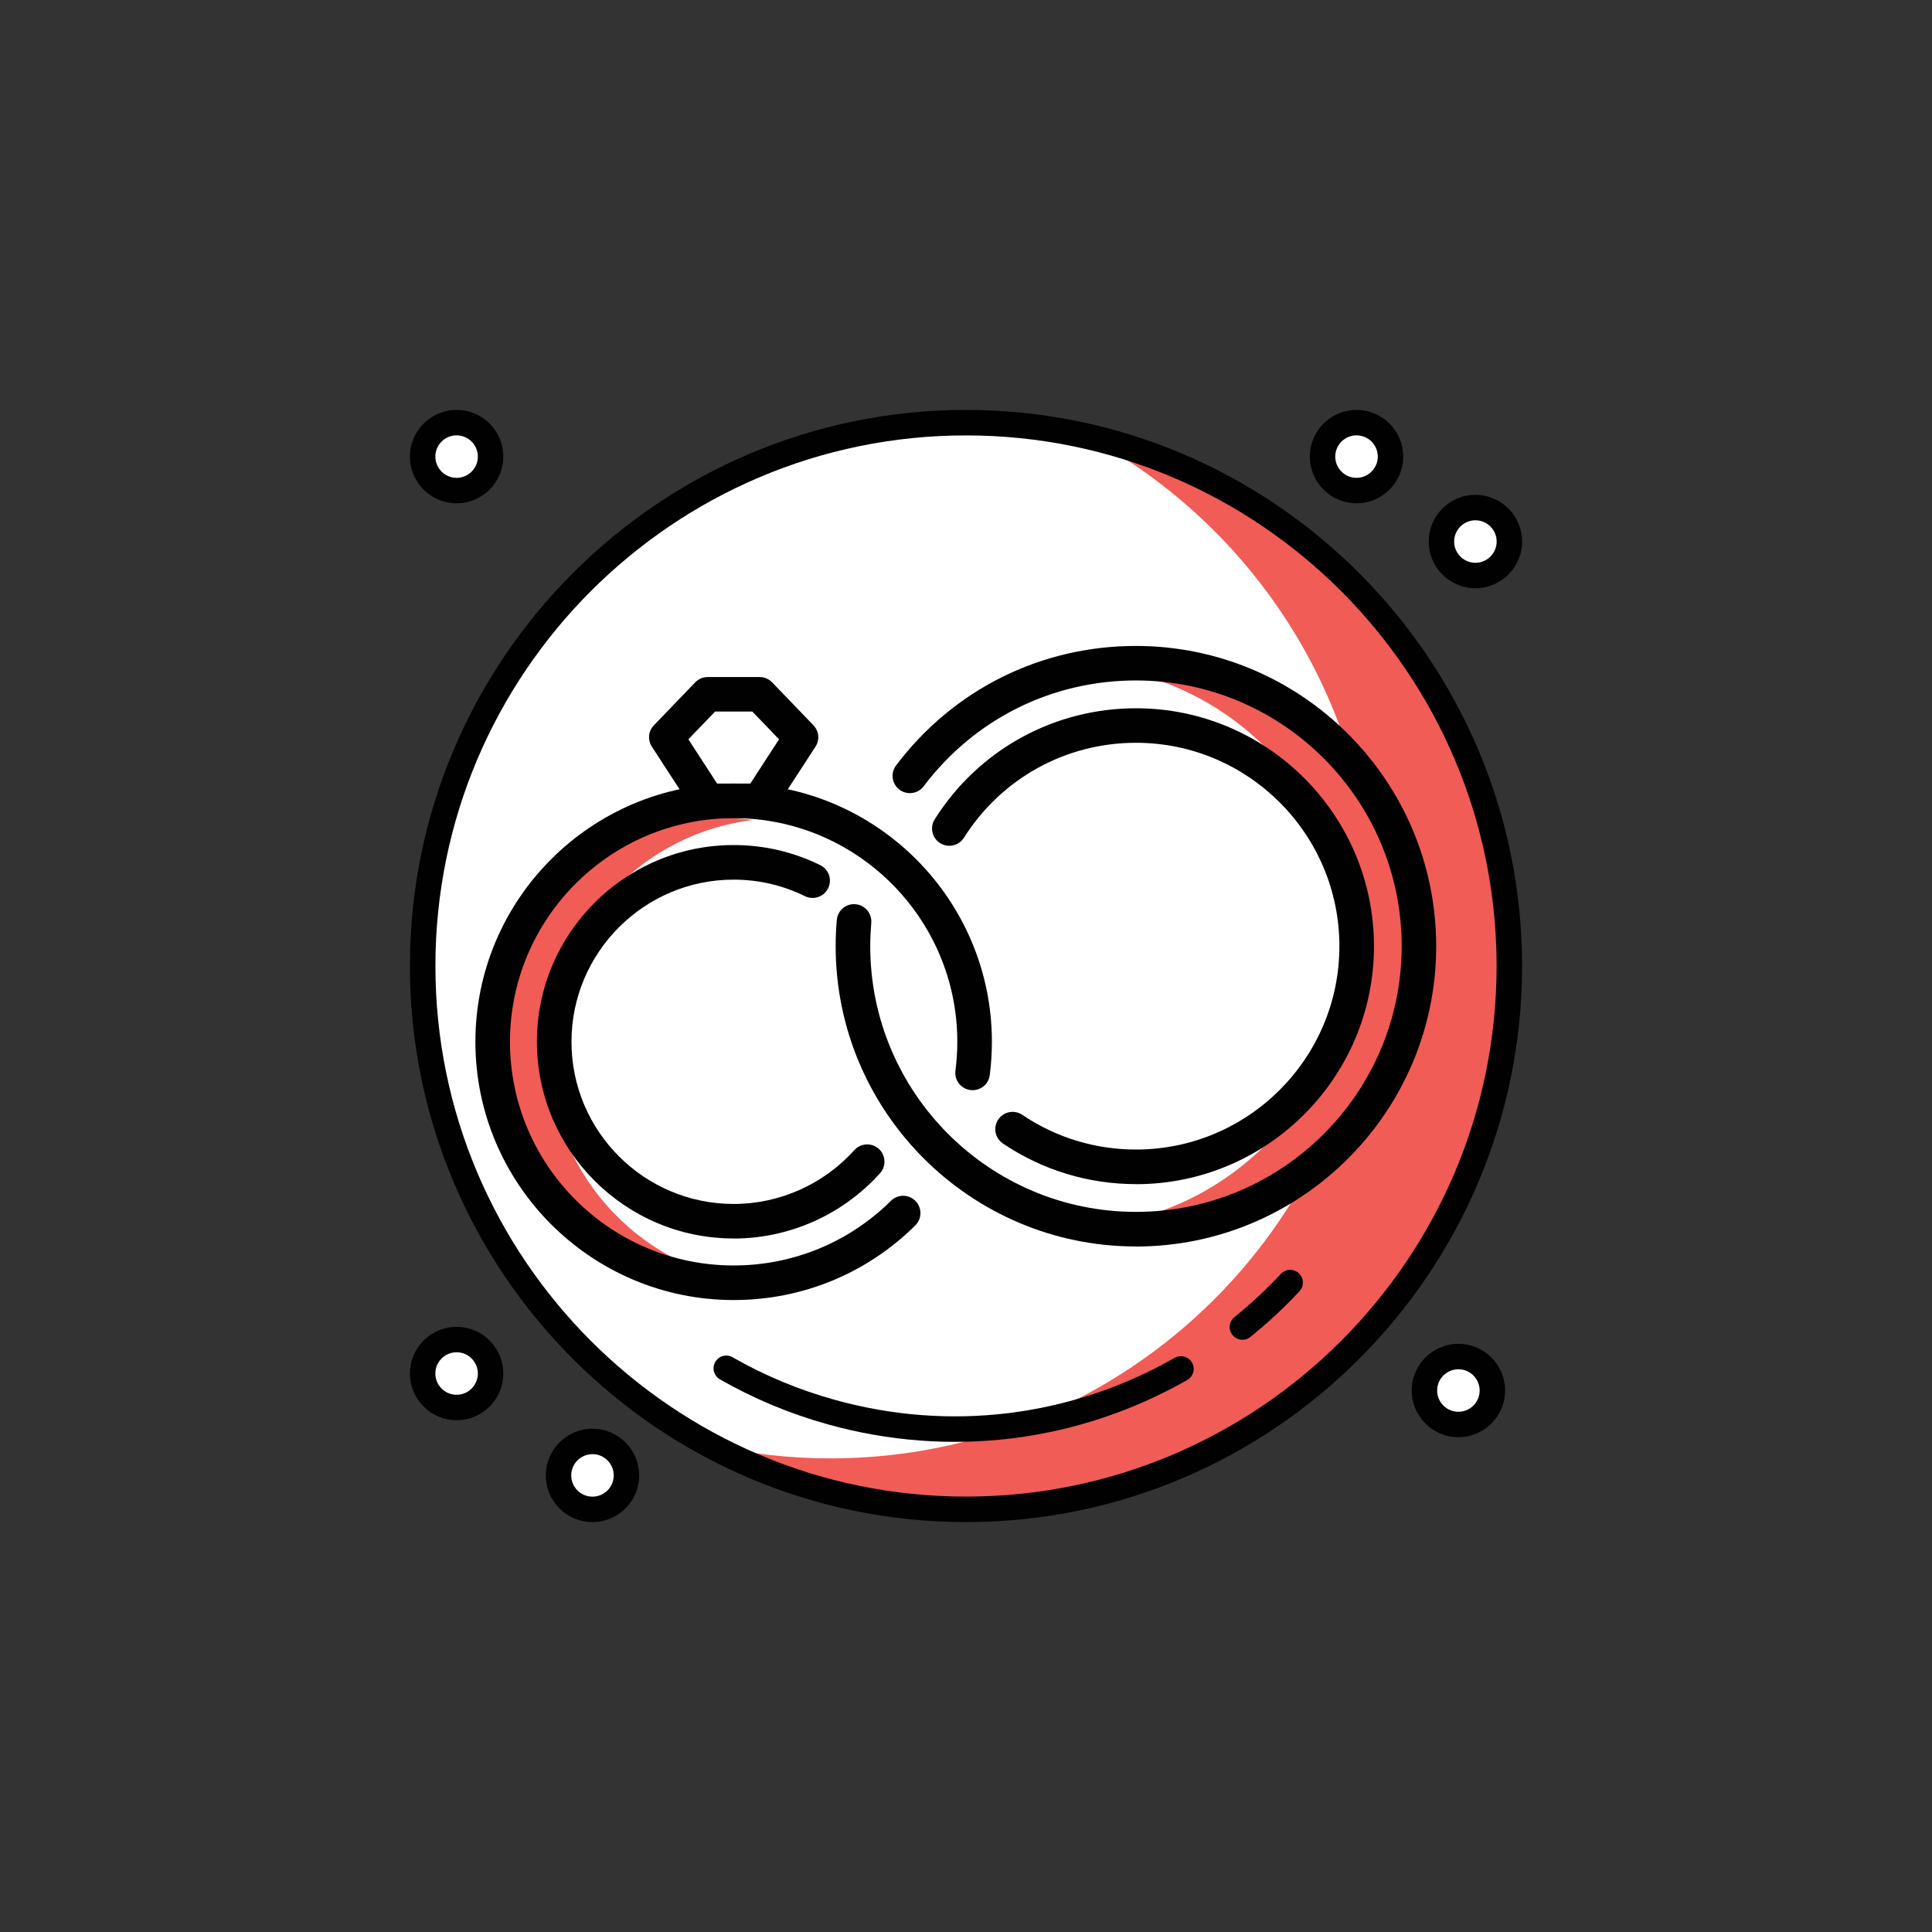<?xml version="1.0" encoding="UTF-8"?>
<svg id="Layer_1" data-name="Layer 1" xmlns="http://www.w3.org/2000/svg" viewBox="0 0 300 300">
  <rect x="0" y="0" width="300" height="300" fill="#333333" stroke="none"/>
  <defs>
    <style>
      .cls-1 {
        fill: #f15c56;
      }

      .cls-1, .cls-2, .cls-3 {
        stroke-width: 0px;
      }

      .cls-2 {
        fill: #fff;
      }

      .cls-3 {
        fill: #010101;
      }
    </style>
  </defs>
  <circle class="cls-2" cx="150" cy="150" r="84.37"/>
  <path class="cls-1" d="m168.87,67.78c26.43,14.25,44.4,42.18,44.4,74.31,0,46.6-37.77,84.37-84.37,84.37-6.49,0-12.8-.76-18.87-2.14,11.9,6.41,25.51,10.05,39.97,10.05,46.6,0,84.37-37.77,84.37-84.37,0-40.11-27.99-73.65-65.5-82.22Z"/>
  <path class="cls-3" d="m150,236.35c-47.61,0-86.35-38.74-86.35-86.35s38.74-86.35,86.35-86.35,86.35,38.74,86.35,86.35-38.74,86.35-86.35,86.35Zm0-168.74c-45.43,0-82.39,36.96-82.39,82.39s36.96,82.39,82.39,82.39,82.39-36.96,82.39-82.39-36.96-82.39-82.39-82.39Z"/>
  <path class="cls-3" d="m185.28,213.1c-.14.48-.45.92-.93,1.19-17.1,9.72-36.95,12.16-55.89,6.86-5.84-1.63-11.45-3.98-16.66-6.96-.95-.54-1.28-1.75-.74-2.7.54-.95,1.75-1.28,2.7-.73,4.94,2.82,10.24,5.04,15.77,6.58,17.92,5.01,36.69,2.71,52.87-6.49.95-.54,2.16-.21,2.7.74.27.48.32,1.02.18,1.51Z"/>
  <path class="cls-3" d="m202.24,199.7c-.08.3-.24.57-.46.81-2.36,2.54-4.93,4.92-7.62,7.09-.85.69-2.09.55-2.78-.3-.69-.85-.55-2.09.3-2.78,2.55-2.05,4.97-4.31,7.21-6.71.74-.8,2-.84,2.79-.1.56.52.75,1.29.56,1.98Z"/>
  <circle class="cls-2" cx="70.9" cy="70.9" r="5.27"/>
  <path class="cls-3" d="m70.9,78.15c-4,0-7.25-3.25-7.25-7.25s3.25-7.25,7.25-7.25,7.25,3.25,7.25,7.25-3.25,7.25-7.25,7.25Zm0-10.55c-1.82,0-3.3,1.48-3.3,3.3s1.48,3.3,3.3,3.3,3.3-1.48,3.3-3.3-1.48-3.3-3.3-3.3Z"/>
  <circle class="cls-2" cx="210.64" cy="70.9" r="5.27"/>
  <path class="cls-3" d="m210.64,78.15c-4,0-7.25-3.25-7.25-7.25s3.25-7.25,7.25-7.25,7.25,3.25,7.25,7.25-3.25,7.25-7.25,7.25Zm0-10.55c-1.82,0-3.3,1.48-3.3,3.3s1.48,3.3,3.3,3.3,3.3-1.48,3.3-3.3-1.48-3.3-3.3-3.3Z"/>
  <circle class="cls-2" cx="229.1" cy="84.09" r="5.27"/>
  <path class="cls-3" d="m229.1,91.34c-4,0-7.25-3.25-7.25-7.25s3.25-7.25,7.25-7.25,7.25,3.25,7.25,7.25-3.25,7.25-7.25,7.25Zm0-10.55c-1.82,0-3.3,1.48-3.3,3.3s1.48,3.3,3.3,3.3,3.3-1.48,3.3-3.3-1.48-3.3-3.3-3.3Z"/>
  <circle class="cls-2" cx="70.9" cy="213.28" r="5.27"/>
  <path class="cls-3" d="m70.9,220.53c-4,0-7.25-3.25-7.25-7.25s3.25-7.25,7.25-7.25,7.25,3.25,7.25,7.25-3.25,7.25-7.25,7.25Zm0-10.55c-1.82,0-3.3,1.48-3.3,3.3s1.48,3.3,3.3,3.3,3.3-1.48,3.3-3.3-1.48-3.3-3.3-3.3Z"/>
  <circle class="cls-2" cx="92" cy="229.1" r="5.27"/>
  <path class="cls-3" d="m92,236.35c-4,0-7.25-3.25-7.25-7.25s3.25-7.25,7.25-7.25,7.25,3.25,7.25,7.25-3.25,7.25-7.25,7.25Zm0-10.55c-1.82,0-3.3,1.48-3.3,3.3s1.48,3.3,3.3,3.3,3.3-1.48,3.3-3.3-1.48-3.3-3.3-3.3Z"/>
  <circle class="cls-2" cx="226.46" cy="215.91" r="5.27"/>
  <path class="cls-3" d="m226.46,223.17c-4,0-7.25-3.25-7.25-7.25s3.25-7.25,7.25-7.25,7.25,3.25,7.25,7.25-3.25,7.25-7.25,7.25Zm0-10.55c-1.82,0-3.3,1.48-3.3,3.3s1.48,3.3,3.3,3.3,3.3-1.48,3.3-3.3-1.48-3.3-3.3-3.3Z"/>
  <g>
    <path class="cls-1" d="m176.39,103.25c-1.83,0-3.62.13-5.39.34,21.57,2.66,38.28,21.04,38.28,43.33s-16.71,40.67-38.28,43.33c1.77.22,3.56.34,5.39.34,24.12,0,43.67-19.55,43.67-43.67s-19.55-43.67-43.67-43.67Z"/>
    <path class="cls-1" d="m112.48,199.48c1.51,0,3-.1,4.47-.28-17.9-2.2-31.76-17.45-31.76-35.94s13.86-33.74,31.76-35.94c-1.47-.18-2.95-.28-4.47-.28-20.01,0-36.22,16.22-36.22,36.22s16.22,36.22,36.22,36.22Z"/>
    <g>
      <g>
        <path class="cls-3" d="m113.92,201.87c-22.11,0-40.1-17.99-40.1-40.1s17.99-40.1,40.1-40.1,40.1,17.99,40.1,40.1c0,1.73-.11,3.47-.33,5.17-.19,1.47-1.52,2.51-3.01,2.32-1.47-.19-2.51-1.54-2.32-3.01.19-1.47.29-2.98.29-4.48,0-19.15-15.58-34.73-34.73-34.73s-34.73,15.58-34.73,34.73,15.58,34.73,34.73,34.73c9.21,0,17.88-3.57,24.43-10.04,1.05-1.05,2.75-1.04,3.8.02,1.04,1.05,1.03,2.75-.02,3.8-7.56,7.48-17.57,11.59-28.2,11.59Z"/>
        <path class="cls-3" d="m176.39,193.55c-25.71,0-46.63-20.92-46.63-46.63,0-1.37.06-2.73.18-4.07.13-1.48,1.42-2.58,2.91-2.44,1.48.13,2.57,1.43,2.44,2.91-.1,1.19-.16,2.39-.16,3.6,0,22.75,18.51,41.26,41.26,41.26s41.26-18.51,41.26-41.26-18.51-41.26-41.26-41.26c-13.06,0-25.08,5.99-32.96,16.43-.89,1.18-2.58,1.42-3.76.53-1.18-.89-1.42-2.58-.53-3.76,8.9-11.8,22.48-18.56,37.24-18.56,25.71,0,46.63,20.92,46.63,46.63s-20.92,46.63-46.63,46.63Z"/>
        <path class="cls-3" d="m117.96,127.04h-8.07c-.91,0-1.76-.46-2.25-1.22l-6.42-9.88c-.68-1.05-.55-2.43.32-3.32l6.42-6.67c.51-.53,1.2-.82,1.93-.82h8.07c.73,0,1.43.3,1.93.82l6.42,6.67c.87.9,1,2.28.32,3.32l-6.42,9.88c-.5.76-1.34,1.22-2.25,1.22Zm-6.61-5.37h5.16l4.46-6.87-4.15-4.31h-5.78l-4.15,4.31,4.46,6.87Z"/>
      </g>
      <path class="cls-3" d="m113.92,192.31c-16.84,0-30.55-13.7-30.55-30.55s13.7-30.54,30.55-30.54c4.72,0,9.24,1.05,13.45,3.12,1.33.65,1.88,2.26,1.22,3.59-.65,1.33-2.26,1.88-3.59,1.23-3.46-1.7-7.19-2.57-11.08-2.57-13.88,0-25.18,11.29-25.18,25.18s11.29,25.18,25.18,25.18c7.14,0,13.97-3.05,18.74-8.36.99-1.1,2.69-1.19,3.79-.2,1.1.99,1.19,2.69.2,3.79-5.79,6.44-14.07,10.14-22.73,10.14Z"/>
      <path class="cls-3" d="m176.39,183.87c-7.4,0-14.55-2.18-20.66-6.31-1.23-.83-1.55-2.5-.72-3.73.83-1.23,2.5-1.55,3.73-.72,5.22,3.53,11.33,5.39,17.66,5.39,17.41,0,31.58-14.17,31.58-31.58s-14.17-31.58-31.58-31.58c-10.9,0-20.89,5.51-26.72,14.74-.79,1.25-2.45,1.63-3.7.84-1.25-.79-1.63-2.45-.84-3.7,6.82-10.8,18.51-17.24,31.26-17.24,20.37,0,36.95,16.58,36.95,36.95s-16.58,36.95-36.95,36.95Z"/>
    </g>
  </g>
</svg>
